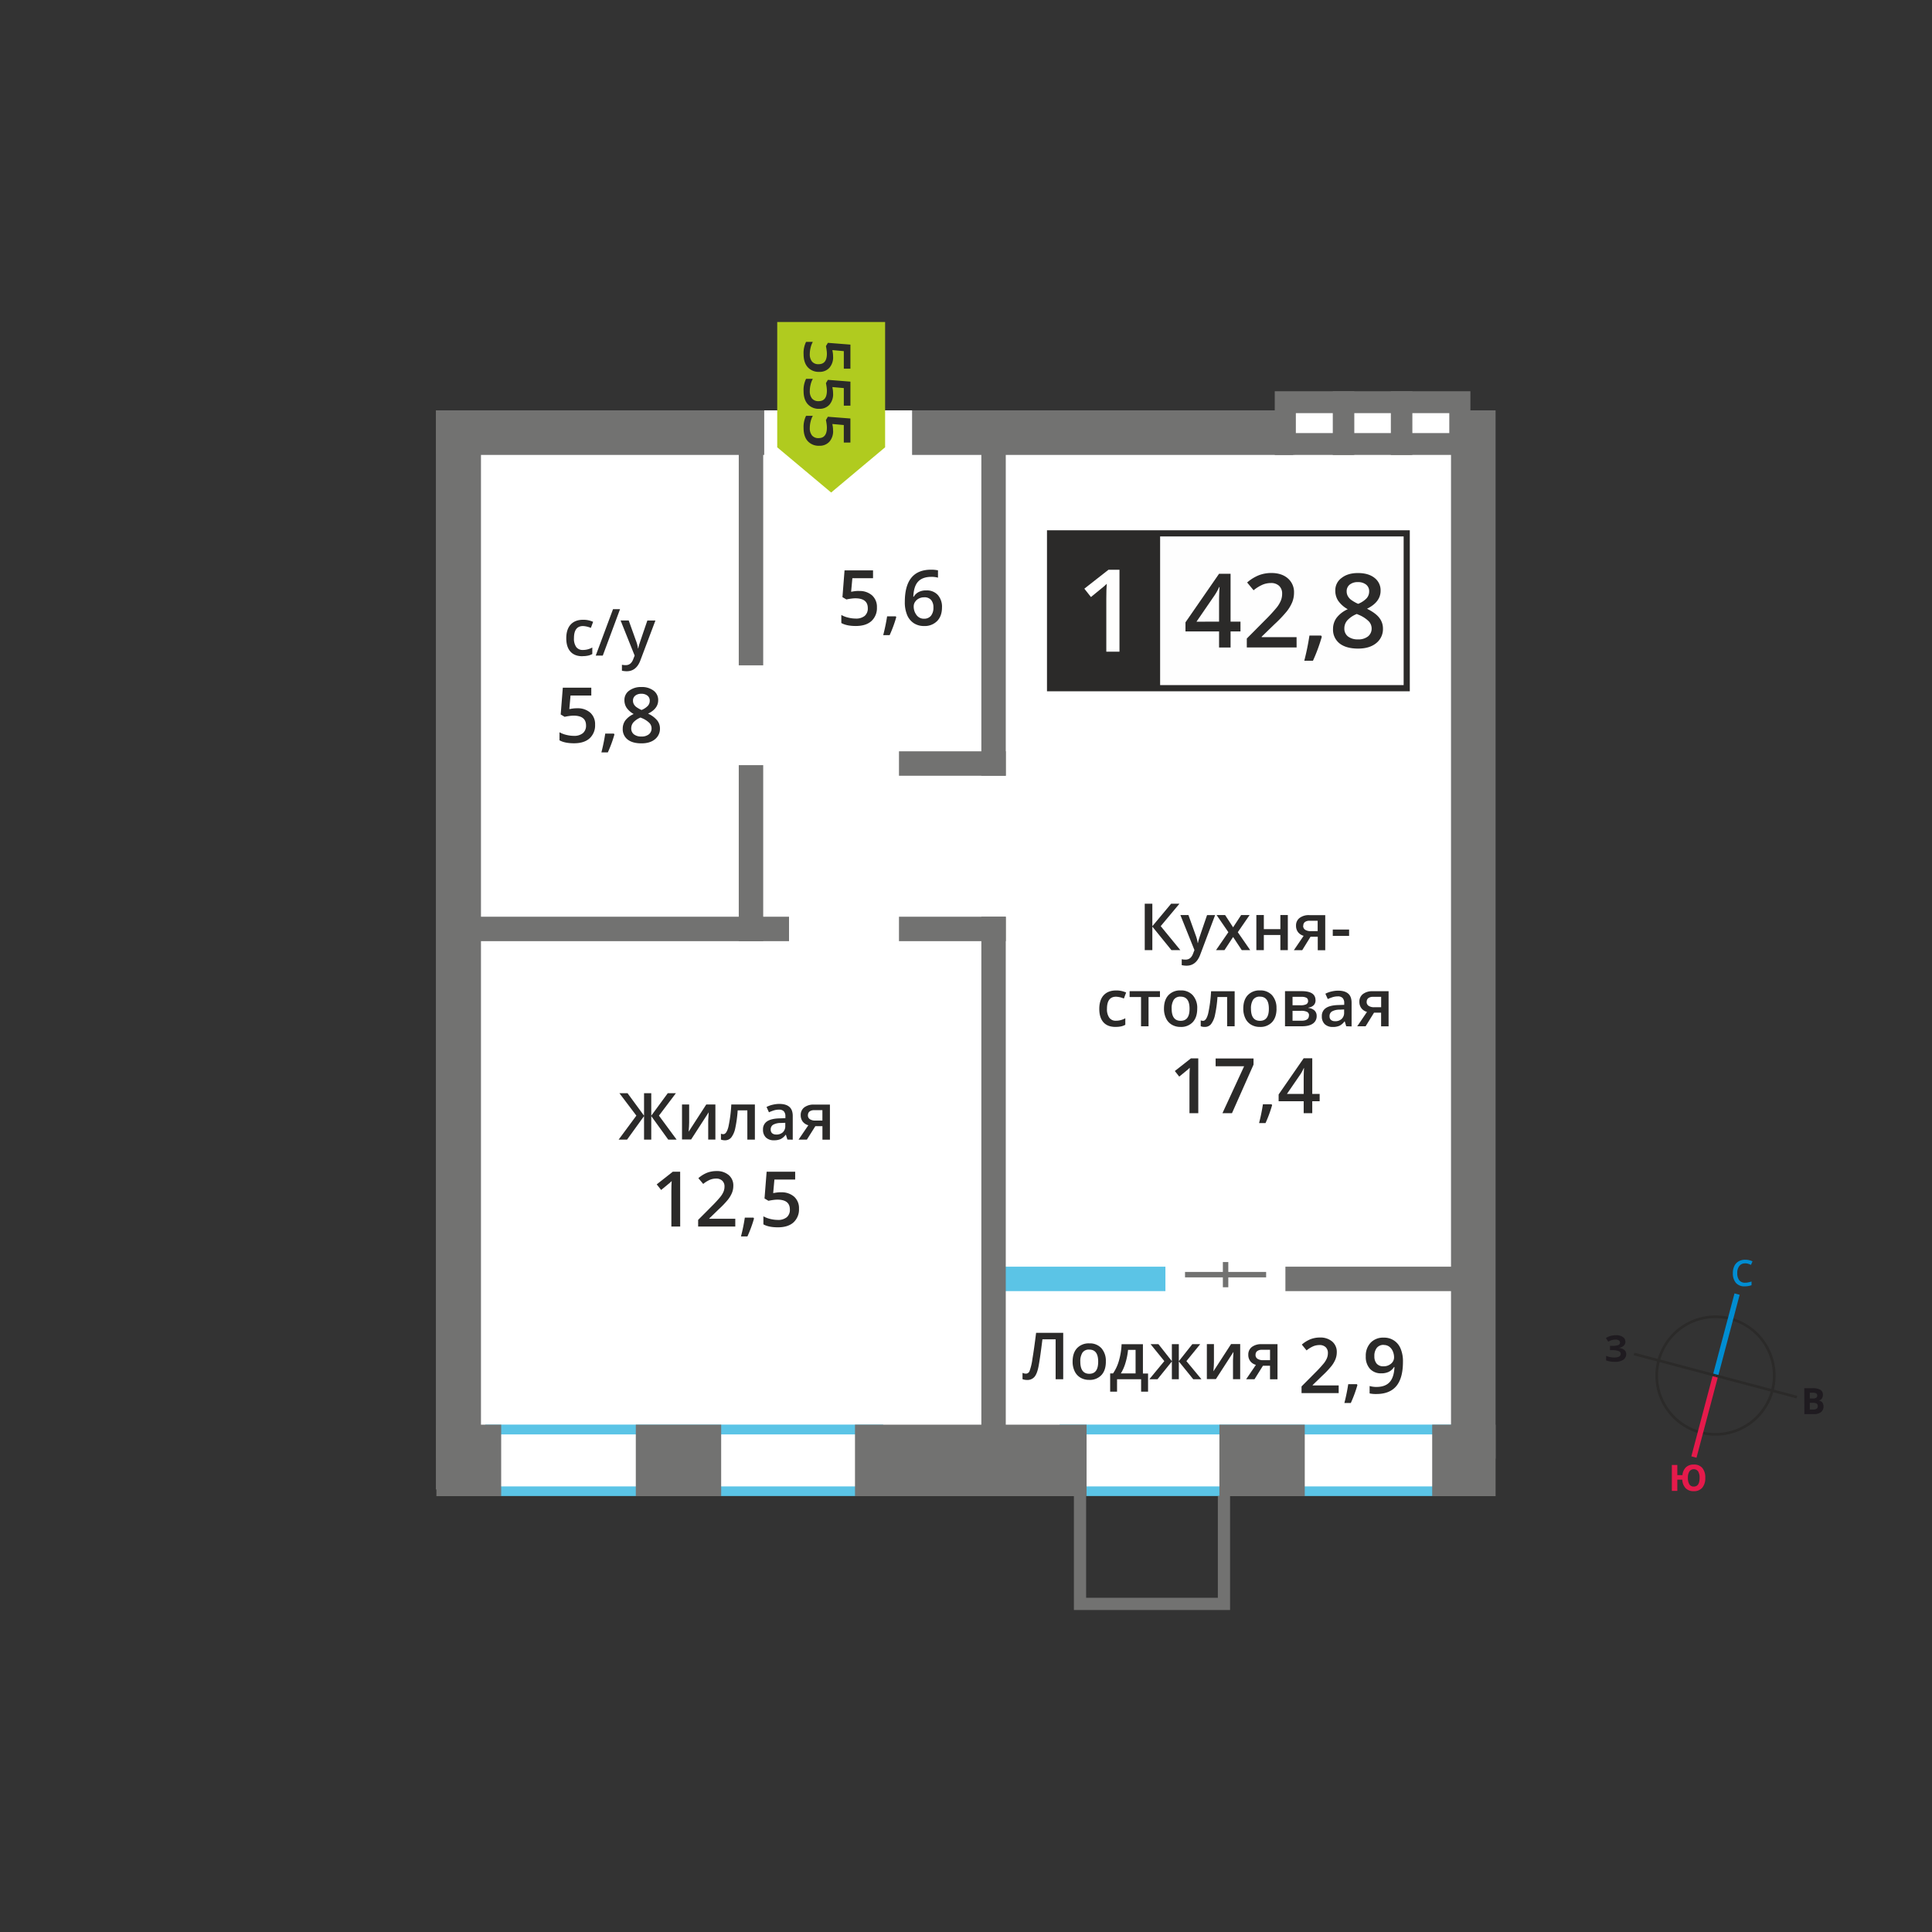 <svg id="Layer_1" data-name="Layer 1" xmlns="http://www.w3.org/2000/svg" width="1200" height="1200" viewBox="0 0 1200 1200">
  <rect x="0" y="0" width="1200" height="1200" fill="#333333" stroke="none"/>
  <defs>
    <style>
      .cls-1 {
        fill: #2b2a29;
      }

      .cls-2 {
        fill: #008dd2;
      }

      .cls-3 {
        fill: #e51a4b;
      }

      .cls-4 {
        fill: #1f1b20;
      }

      .cls-5 {
        fill: #fff;
      }

      .cls-6, .cls-9 {
        fill: #5bc4e6;
      }

      .cls-11, .cls-6, .cls-8 {
        fill-rule: evenodd;
      }

      .cls-7, .cls-8 {
        fill: #727271;
      }

      .cls-10 {
        fill: #fefefe;
      }

      .cls-11 {
        fill: #b0cb1f;
      }
    </style>
  </defs>
  <g>
    <path class="cls-1" d="M1096.38,836.46a35.69,35.69,0,1,0-40,52.43h0A35.67,35.67,0,0,0,1100,863.53v0a35.6,35.6,0,0,0-3.65-27m-21.29-18.17A37.35,37.35,0,0,1,1101.62,864V864A37.35,37.35,0,0,1,1056,890.49l-.06,0a37.34,37.34,0,0,1,19.19-72.18Z"/>
    <polygon class="cls-2" points="1080.53 804.21 1067.13 854.82 1063.92 853.96 1077.33 803.36 1080.53 804.21"/>
    <polygon class="cls-3" points="1050.52 904.56 1063.92 853.96 1067.13 854.82 1053.72 905.42 1050.52 904.56"/>
    <polygon class="cls-1" points="1015.14 840.18 1065.74 853.59 1065.31 855.19 1014.71 841.78 1015.14 840.18"/>
    <polygon class="cls-1" points="1115.91 868.6 1065.31 855.19 1065.74 853.59 1116.34 866.99 1115.91 868.6"/>
    <path class="cls-2" d="M1083.91,784.7a4.32,4.32,0,0,0-3.56,1.61,6.81,6.81,0,0,0-1.3,4.42,6.9,6.9,0,0,0,1.25,4.47,4.4,4.4,0,0,0,3.61,1.52,9.24,9.24,0,0,0,2-.21c.64-.13,1.3-.31,2-.52v2.26a12,12,0,0,1-4.29.72,6.84,6.84,0,0,1-5.41-2.14,9,9,0,0,1-1.9-6.12,9.88,9.88,0,0,1,.92-4.38,6.61,6.61,0,0,1,2.65-2.88,8,8,0,0,1,4.08-1,10.23,10.23,0,0,1,4.55,1l-.94,2.19a13.1,13.1,0,0,0-1.72-.68,6.36,6.36,0,0,0-1.91-.29"/>
    <path class="cls-3" d="M1048.39,917.92a7.31,7.31,0,0,0,.92,4.05,3.05,3.05,0,0,0,2.69,1.37q3.64,0,3.65-5.42a7.41,7.41,0,0,0-.9-4,3.36,3.36,0,0,0-5.43,0,7.22,7.22,0,0,0-.93,4m10.78,0a9.15,9.15,0,0,1-1.85,6.12,6.63,6.63,0,0,1-5.32,2.16,6.75,6.75,0,0,1-5-1.83,8.32,8.32,0,0,1-2.11-5.33h-3.08V926h-3.4V909.91h3.4v6.3H1045a7.56,7.56,0,0,1,2.18-4.86,6.84,6.84,0,0,1,4.89-1.69,6.56,6.56,0,0,1,5.3,2.15A9.12,9.12,0,0,1,1059.17,917.92Z"/>
    <path class="cls-4" d="M1124.09,871.31v4.18h2.22a3.3,3.3,0,0,0,2.08-.54,2,2,0,0,0,.67-1.64c0-1.33-1-2-2.86-2Zm0-2.7h2a3.56,3.56,0,0,0,2-.43,1.59,1.59,0,0,0,.62-1.42,1.42,1.42,0,0,0-.67-1.33,4.43,4.43,0,0,0-2.14-.4h-1.79Zm-3.41-6.37h5a9.59,9.59,0,0,1,5,1,3.39,3.39,0,0,1,1.55,3.1,3.88,3.88,0,0,1-.68,2.36,2.67,2.67,0,0,1-1.79,1.11v.11a3.54,3.54,0,0,1,2.2,1.28,4.63,4.63,0,0,1-.91,5.91,6.89,6.89,0,0,1-4.32,1.23h-6Z"/>
    <path class="cls-4" d="M1009.58,833.32a3.32,3.32,0,0,1-1.1,2.56,5.42,5.42,0,0,1-3,1.28v.07a6,6,0,0,1,3.39,1.22,3.23,3.23,0,0,1,1.19,2.6,4.09,4.09,0,0,1-1.8,3.51,8.41,8.41,0,0,1-5,1.28,15.35,15.35,0,0,1-5.68-.86v-2.87a10.27,10.27,0,0,0,2.42.78,13.73,13.73,0,0,0,2.6.28q4.05,0,4.05-2.37a1.8,1.8,0,0,0-1.3-1.63,10,10,0,0,0-3.85-.57H1000v-2.66h1.36a10.47,10.47,0,0,0,3.71-.48,1.64,1.64,0,0,0,1.16-1.6,1.51,1.51,0,0,0-.73-1.32,3.9,3.9,0,0,0-2.19-.49,8.18,8.18,0,0,0-4.37,1.31l-1.49-2.28a10.25,10.25,0,0,1,2.92-1.33,12.89,12.89,0,0,1,3.41-.42,7.21,7.21,0,0,1,4.2,1.1,3.37,3.37,0,0,1,1.56,2.89"/>
  </g>
  <g>
    <rect class="cls-5" x="271.06" y="254.88" width="657.35" height="670.23"/>
    <path class="cls-6" d="M307.88,923.23H542.07v-32.3H307.88Zm240.67,6H301.39v-44.4H548.55Z"/>
    <path class="cls-6" d="M664.62,923.23h234.2v-32.3H664.62Zm240.68,6H658.14v-44.4H905.3Z"/>
    <rect class="cls-7" x="271.06" y="884.89" width="40.23" height="44.39"/>
    <rect class="cls-7" x="394.91" y="884.89" width="53.02" height="44.39"/>
    <rect class="cls-7" x="757.39" y="884.89" width="53.02" height="44.39"/>
    <rect class="cls-7" x="889.56" y="884.89" width="39.38" height="44.39"/>
    <rect class="cls-7" x="531.05" y="884.89" width="143.85" height="44.39"/>
    <polygon class="cls-8" points="756.43 1000 764.02 1000 764.02 992.41 764.02 929.15 756.43 929.15 756.43 992.41 674.61 992.41 674.61 929.15 667.02 929.15 667.02 992.41 667.02 1000 674.61 1000 756.43 1000"/>
    <rect class="cls-7" x="558.37" y="466.65" width="66.34" height="15.18"/>
    <rect class="cls-7" x="558.37" y="569.39" width="66.34" height="15.18"/>
    <rect class="cls-7" x="294.68" y="569.39" width="195.4" height="15.18"/>
    <rect class="cls-9" x="623.46" y="786.76" width="100.4" height="15.18"/>
    <path class="cls-8" d="M804.88,269v-12.4h23.18V269Zm-13.11,13.58V243h49.41v39.56Z"/>
    <path class="cls-8" d="M840.93,269v-12.4h23.19V269Zm-13.11,13.58V243h49.41v39.56Z"/>
    <path class="cls-8" d="M877,269v-12.4h23.18V269Zm-13.11,13.58V243h49.41v39.56Z"/>
    <rect class="cls-7" x="271.06" y="254.88" width="203.61" height="27.68"/>
    <rect class="cls-7" x="566.51" y="254.88" width="236.74" height="27.68"/>
    <rect class="cls-7" x="271.06" y="254.88" width="27.68" height="651.09"/>
    <rect class="cls-7" x="901.25" y="254.88" width="27.68" height="651.09"/>
    <rect class="cls-7" x="609.53" y="267.3" width="15.17" height="214.53"/>
    <rect class="cls-7" x="458.86" y="267.3" width="15.18" height="145.95"/>
    <rect class="cls-7" x="458.86" y="475.25" width="15.18" height="109.32"/>
    <rect class="cls-7" x="609.53" y="569.39" width="15.17" height="325.6"/>
    <rect class="cls-7" x="798.39" y="786.76" width="130.02" height="15.18"/>
    <rect class="cls-7" x="736.04" y="790.02" width="50.38" height="3.38"/>
    <rect class="cls-7" x="759.54" y="783.88" width="3.38" height="15.66"/>
    <polygon class="cls-1" points="733.14 590.15 727.6 590.15 715.74 575.54 715.74 590.15 711.02 590.15 711.02 561.32 715.74 561.32 715.74 575.28 727.4 561.32 732.57 561.32 720.94 575.24 733.14 590.15"/>
    <path class="cls-1" d="M733.15,568.34h5l4.44,12.37a24.26,24.26,0,0,1,1.34,5h.15a22,22,0,0,1,.65-2.63q.48-1.54,5-14.7h5L745.47,593q-2.55,6.8-8.48,6.8a13.59,13.59,0,0,1-3-.34v-3.65a11.47,11.47,0,0,0,2.39.23q3.35,0,4.71-3.88l.8-2.05Z"/>
    <polygon class="cls-1" points="762.96 579.01 755.64 568.34 760.93 568.34 765.9 575.98 770.91 568.34 776.16 568.34 768.82 579.01 776.53 590.15 771.28 590.15 765.9 581.98 760.54 590.15 755.29 590.15 762.96 579.01"/>
    <polygon class="cls-1" points="784.99 568.34 784.99 577.11 795.26 577.11 795.26 568.34 799.89 568.34 799.89 590.15 795.26 590.15 795.26 580.74 784.99 580.74 784.99 590.15 780.35 590.15 780.35 568.34 784.99 568.34"/>
    <path class="cls-1" d="M809.41,575a2.81,2.81,0,0,0,1.28,2.51,6.08,6.08,0,0,0,3.41.84h4.32v-6.46h-5a4.7,4.7,0,0,0-2.92.8,2.76,2.76,0,0,0-1,2.31m-.67,15.18h-5.18l6.07-8.93a6.54,6.54,0,0,1-3.47-2.26,6.4,6.4,0,0,1-1.26-4,5.79,5.79,0,0,1,2.21-4.84,9.41,9.41,0,0,1,6-1.75h9.93v21.81h-4.65v-8.4H814Z"/>
    <rect class="cls-1" x="827.81" y="577.35" width="10.14" height="3.96"/>
    <path class="cls-1" d="M692.88,637.84q-4.95,0-7.52-2.89c-1.72-1.93-2.57-4.69-2.57-8.29s.89-6.5,2.69-8.47,4.38-3,7.77-3a14.49,14.49,0,0,1,6.21,1.29l-1.4,3.73a14,14,0,0,0-4.85-1.14q-5.65,0-5.65,7.51a9,9,0,0,0,1.41,5.5A4.87,4.87,0,0,0,693.1,634a11.9,11.9,0,0,0,5.85-1.54v4.05a9,9,0,0,1-2.65,1,16,16,0,0,1-3.42.31"/>
    <polygon class="cls-1" points="720.47 615.63 720.47 619.27 713.38 619.27 713.38 637.44 708.72 637.44 708.72 619.27 701.62 619.27 701.62 615.63 720.47 615.63"/>
    <path class="cls-1" d="M727.74,626.5q0,7.54,5.58,7.55t5.53-7.55q0-7.47-5.56-7.47a4.76,4.76,0,0,0-4.24,1.93,9.84,9.84,0,0,0-1.31,5.54m15.88,0c0,3.56-.92,6.34-2.74,8.34a9.83,9.83,0,0,1-7.63,3,10.37,10.37,0,0,1-5.41-1.38,9,9,0,0,1-3.61-4,13.5,13.5,0,0,1-1.26-6q0-5.31,2.72-8.29a9.89,9.89,0,0,1,7.67-3,9.64,9.64,0,0,1,7.5,3A11.78,11.78,0,0,1,743.62,626.5Z"/>
    <path class="cls-1" d="M766.86,637.44h-4.67V619.27h-6a74.87,74.87,0,0,1-1.5,11,14.33,14.33,0,0,1-2.44,5.76,4.84,4.84,0,0,1-3.92,1.81,6.7,6.7,0,0,1-2.54-.43v-3.64a4.2,4.2,0,0,0,1.46.28c1.34,0,2.39-1.51,3.17-4.53a85.4,85.4,0,0,0,1.8-13.85h14.65Z"/>
    <path class="cls-1" d="M777,626.5q0,7.54,5.58,7.55t5.53-7.55q0-7.47-5.56-7.47a4.76,4.76,0,0,0-4.24,1.93A9.84,9.84,0,0,0,777,626.5m15.88,0c0,3.56-.92,6.34-2.74,8.34a9.83,9.83,0,0,1-7.63,3,10.37,10.37,0,0,1-5.41-1.38,9,9,0,0,1-3.61-4,13.5,13.5,0,0,1-1.26-6q0-5.31,2.72-8.29a9.89,9.89,0,0,1,7.67-3,9.64,9.64,0,0,1,7.5,3A11.78,11.78,0,0,1,792.83,626.5Z"/>
    <path class="cls-1" d="M812.44,621.62a2,2,0,0,0-1-1.89,6.16,6.16,0,0,0-3-.58h-5.62v5.25h4.93a8.19,8.19,0,0,0,3.53-.6,2.23,2.23,0,0,0,1.2-2.18m.57,9.11a2.33,2.33,0,0,0-1.22-2.24,8,8,0,0,0-3.67-.66h-5.34V634h5.46Q813,634,813,630.73Zm4.07-9.52c0,2.58-1.51,4.13-4.52,4.68v.16a6.38,6.38,0,0,1,3.86,1.59,4.47,4.47,0,0,1,1.34,3.37,5.47,5.47,0,0,1-2.35,4.76c-1.57,1.11-3.86,1.67-6.85,1.67H798.14V615.63h10.38Q817.07,615.63,817.08,621.21Z"/>
    <path class="cls-1" d="M829.28,634.29a5.74,5.74,0,0,0,4.05-1.41,5.18,5.18,0,0,0,1.53-4V627l-2.8.12a9.58,9.58,0,0,0-4.76,1.1,3.31,3.31,0,0,0-1.49,3,2.91,2.91,0,0,0,.86,2.26,3.76,3.76,0,0,0,2.61.8m6.89,3.15-.92-3h-.16a8.92,8.92,0,0,1-3.17,2.71,10,10,0,0,1-4.1.72,7,7,0,0,1-5-1.73,6.53,6.53,0,0,1-1.8-4.92,5.75,5.75,0,0,1,2.5-5.08c1.67-1.15,4.22-1.77,7.63-1.88l3.77-.12V623a4.43,4.43,0,0,0-1-3.13,4,4,0,0,0-3-1,10.71,10.71,0,0,0-3.21.49,25.66,25.66,0,0,0-3,1.17l-1.49-3.31a15.67,15.67,0,0,1,3.88-1.41,17.44,17.44,0,0,1,4-.49q4.17,0,6.28,1.82c1.41,1.2,2.12,3.11,2.12,5.7v14.69Z"/>
    <path class="cls-1" d="M848.85,622.26a2.8,2.8,0,0,0,1.28,2.51,6.08,6.08,0,0,0,3.41.84h4.32v-6.46h-5.05a4.68,4.68,0,0,0-2.93.81,2.75,2.75,0,0,0-1,2.3m-.67,15.18H843l6.07-8.93a6.5,6.5,0,0,1-3.47-2.26,6.4,6.4,0,0,1-1.26-4,5.8,5.8,0,0,1,2.21-4.84,9.41,9.41,0,0,1,6-1.75h9.93v21.81h-4.65V629h-4.4Z"/>
    <path class="cls-1" d="M744.28,691.43H738.8v-22c0-2.63.07-4.71.19-6.24-.35.36-.79.78-1.32,1.23s-2.25,1.88-5.22,4.28l-2.74-3.47,10-7.87h4.56Z"/>
    <polygon class="cls-1" points="759.28 691.43 772.75 662.26 755.05 662.26 755.05 657.44 778.59 657.44 778.59 661.26 765.2 691.43 759.28 691.43"/>
    <path class="cls-1" d="M790.13,686.43a79.29,79.29,0,0,1-4.1,11.15h-4a118,118,0,0,0,2.39-11.68h5.38Z"/>
    <path class="cls-1" d="M809.74,679.47v-8.55c0-3,.07-5.53.23-7.48h-.19a25.87,25.87,0,0,1-2,3.73l-8.45,12.3Zm9.92,4.53h-4.59v7.43h-5.33V684H794.18v-4.21l15.56-22.49h5.33v22.17h4.59Z"/>
    <polygon class="cls-1" points="395.26 692.94 384.73 679.01 389.78 679.01 400.03 692.98 400.03 679.01 404.51 679.01 404.51 692.98 414.76 679.01 419.81 679.01 409.28 692.94 420.26 707.84 415.06 707.84 404.51 693.23 404.51 707.84 400.03 707.84 400.03 693.23 389.48 707.84 384.24 707.84 395.26 692.94"/>
    <path class="cls-1" d="M428.05,686v11.18c0,1.29-.11,3.21-.32,5.74L438.68,686h5.66v21.8h-4.46v-11c0-.61,0-1.58.12-2.93s.13-2.35.18-3l-10.91,16.88h-5.66V686Z"/>
    <path class="cls-1" d="M468.87,707.84h-4.68V689.67h-6a76.52,76.52,0,0,1-1.49,11,14.19,14.19,0,0,1-2.45,5.76,4.85,4.85,0,0,1-3.91,1.82,6.59,6.59,0,0,1-2.55-.44v-3.63a4.23,4.23,0,0,0,1.46.27c1.35,0,2.4-1.51,3.17-4.52A85.33,85.33,0,0,0,454.22,686h14.65Z"/>
    <path class="cls-1" d="M482.23,704.69a5.74,5.74,0,0,0,4-1.41,5.15,5.15,0,0,0,1.52-4v-1.89l-2.8.12a9.45,9.45,0,0,0-4.75,1.09,3.32,3.32,0,0,0-1.5,3,2.9,2.9,0,0,0,.87,2.26,3.76,3.76,0,0,0,2.61.8m6.89,3.15-.93-3H488a8.9,8.9,0,0,1-3.18,2.72,10.18,10.18,0,0,1-4.1.72,6.91,6.91,0,0,1-5-1.74,6.5,6.5,0,0,1-1.8-4.91,5.76,5.76,0,0,1,2.5-5.09c1.67-1.14,4.21-1.77,7.63-1.87l3.77-.12v-1.17a4.45,4.45,0,0,0-1-3.13,4,4,0,0,0-3-1,10.36,10.36,0,0,0-3.21.49,25.62,25.62,0,0,0-3,1.16l-1.5-3.31a15.89,15.89,0,0,1,3.89-1.41,18,18,0,0,1,4-.49q4.17,0,6.27,1.82c1.42,1.21,2.12,3.11,2.12,5.7v14.69Z"/>
    <path class="cls-1" d="M501.8,692.66a2.83,2.83,0,0,0,1.27,2.52,6.14,6.14,0,0,0,3.42.83h4.32v-6.46h-5.05a4.66,4.66,0,0,0-2.93.81,2.77,2.77,0,0,0-1,2.3m-.67,15.18H496l6.07-8.93a6.55,6.55,0,0,1-3.48-2.25,6.4,6.4,0,0,1-1.25-4,5.84,5.84,0,0,1,2.2-4.84,9.49,9.49,0,0,1,6-1.74h9.94v21.8h-4.65v-8.4h-4.4Z"/>
    <path class="cls-1" d="M422.48,761.83H417v-22q0-3.93.19-6.24-.54.55-1.32,1.23c-.52.46-2.26,1.88-5.23,4.29l-2.74-3.48,10-7.86h4.56Z"/>
    <path class="cls-1" d="M456.7,761.83H433.63V757.7l8.78-8.83a74.87,74.87,0,0,0,5.15-5.64,13.63,13.63,0,0,0,1.86-3.13A8.44,8.44,0,0,0,450,737a4.77,4.77,0,0,0-1.39-3.63,5.32,5.32,0,0,0-3.83-1.33,10.14,10.14,0,0,0-3.79.73,17.69,17.69,0,0,0-4.22,2.6l-3-3.6a19.27,19.27,0,0,1,5.52-3.4,16.36,16.36,0,0,1,5.71-1,11.24,11.24,0,0,1,7.61,2.48,8.38,8.38,0,0,1,2.87,6.67,11.67,11.67,0,0,1-.83,4.37,18.06,18.06,0,0,1-2.54,4.28,58.51,58.51,0,0,1-5.7,5.94l-5.91,5.73V757H456.7Z"/>
    <path class="cls-1" d="M468.33,756.84a77.2,77.2,0,0,1-4.1,11.14h-4a112,112,0,0,0,2.39-11.68H468Z"/>
    <path class="cls-1" d="M485.12,740.57a11.66,11.66,0,0,1,8.15,2.73,9.53,9.53,0,0,1,3,7.44,10.88,10.88,0,0,1-3.41,8.51q-3.42,3.06-9.7,3.06c-3.8,0-6.8-.61-9-1.84v-5a16.4,16.4,0,0,0,4.34,1.66,20,20,0,0,0,4.54.58,8.39,8.39,0,0,0,5.63-1.66,6,6,0,0,0,1.93-4.84q0-6.09-7.77-6.09a20,20,0,0,0-2.71.22c-1.07.15-2,.31-2.81.5l-2.45-1.44,1.31-16.63H493.9v4.86H481l-.76,8.42,2-.32a19.42,19.42,0,0,1,2.88-.19"/>
    <path class="cls-1" d="M831.48,865.27H808.41v-4.14l8.78-8.83a75.7,75.7,0,0,0,5.16-5.64,13.71,13.71,0,0,0,1.85-3.13,8.42,8.42,0,0,0,.58-3.14,4.79,4.79,0,0,0-1.39-3.64,5.32,5.32,0,0,0-3.83-1.32,10.33,10.33,0,0,0-3.79.72,18,18,0,0,0-4.23,2.61l-2.95-3.61a18.87,18.87,0,0,1,5.52-3.39,16.14,16.14,0,0,1,5.71-1,11.24,11.24,0,0,1,7.61,2.47,8.36,8.36,0,0,1,2.87,6.67,11.76,11.76,0,0,1-.83,4.38,17.55,17.55,0,0,1-2.54,4.27,57.21,57.21,0,0,1-5.7,6l-5.91,5.72v.23h16.16Z"/>
    <path class="cls-1" d="M843.12,860.27a80.21,80.21,0,0,1-4.1,11.15h-4a118,118,0,0,0,2.39-11.68h5.38Z"/>
    <path class="cls-1" d="M859.52,835.33a5.32,5.32,0,0,0-4.36,1.85,8,8,0,0,0-1.51,5.21,6.83,6.83,0,0,0,1.41,4.57,5.25,5.25,0,0,0,4.27,1.67A6.87,6.87,0,0,0,864,847a5,5,0,0,0,1.88-3.87,9.56,9.56,0,0,0-.8-3.88,7,7,0,0,0-2.25-2.85,5.49,5.49,0,0,0-3.31-1m11.88,10.44q0,10.07-4.06,15t-12.2,5a18.62,18.62,0,0,1-4.45-.37v-4.59a15.38,15.38,0,0,0,4.18.58q5.53,0,8.26-3t3-9.37h-.28a8.17,8.17,0,0,1-3.32,3A10.44,10.44,0,0,1,858,853a9.2,9.2,0,0,1-7.11-2.81,11,11,0,0,1-2.58-7.73,11.75,11.75,0,0,1,3-8.47,10.67,10.67,0,0,1,8.16-3.16,10.87,10.87,0,0,1,10.5,6.91A20,20,0,0,1,871.4,845.77Z"/>
    <path class="cls-1" d="M361.81,407.6q-4.95,0-7.51-2.89c-1.72-1.93-2.58-4.69-2.58-8.3s.9-6.49,2.7-8.46,4.38-3,7.77-3a14.64,14.64,0,0,1,6.21,1.28L367,390a14.1,14.1,0,0,0-4.85-1.15q-5.65,0-5.65,7.51a9,9,0,0,0,1.4,5.51,4.88,4.88,0,0,0,4.13,1.84,11.83,11.83,0,0,0,5.86-1.54v4.05a8.9,8.9,0,0,1-2.65,1,15.94,15.94,0,0,1-3.43.32"/>
    <polygon class="cls-1" points="385.12 378.37 374.4 407.2 370.02 407.2 380.76 378.37 385.12 378.37"/>
    <path class="cls-1" d="M385.46,385.39h5.05l4.43,12.36a23.27,23.27,0,0,1,1.34,5h.16a20.26,20.26,0,0,1,.65-2.63q.48-1.54,5-14.7h5l-9.32,24.7q-2.53,6.8-8.48,6.8a13.5,13.5,0,0,1-3-.34V412.9a11.3,11.3,0,0,0,2.38.23c2.23,0,3.81-1.29,4.71-3.88l.81-2.05Z"/>
    <path class="cls-1" d="M358.47,439.93a11.65,11.65,0,0,1,8.15,2.72,9.53,9.53,0,0,1,3,7.44,10.86,10.86,0,0,1-3.41,8.51q-3.41,3.06-9.7,3.06c-3.8,0-6.8-.61-9-1.84v-5a16.53,16.53,0,0,0,4.33,1.65,19.48,19.48,0,0,0,4.54.58,8.44,8.44,0,0,0,5.63-1.65A6,6,0,0,0,364,450.6q0-6.09-7.77-6.1a20.39,20.39,0,0,0-2.71.23,28,28,0,0,0-2.81.5l-2.45-1.45,1.31-16.63h17.69V432H354.37l-.76,8.43,2-.33a19.33,19.33,0,0,1,2.87-.18"/>
    <path class="cls-1" d="M381.63,456.19a78.92,78.92,0,0,1-4.1,11.15h-4a112.52,112.52,0,0,0,2.39-11.68h5.38Z"/>
    <path class="cls-1" d="M398.33,430.92a5.77,5.77,0,0,0-3.75,1.15,3.84,3.84,0,0,0-1.42,3.13,4.55,4.55,0,0,0,.52,2.17,5.45,5.45,0,0,0,1.48,1.73,17.93,17.93,0,0,0,3.31,1.88,11.11,11.11,0,0,0,3.95-2.6,4.75,4.75,0,0,0,1.15-3.18,3.82,3.82,0,0,0-1.43-3.13,5.91,5.91,0,0,0-3.81-1.15m-6.26,21.45a4.54,4.54,0,0,0,1.69,3.76,7.3,7.3,0,0,0,4.62,1.34,7.06,7.06,0,0,0,4.66-1.39,4.6,4.6,0,0,0,1.66-3.76,4.79,4.79,0,0,0-1.53-3.45,14.32,14.32,0,0,0-4.65-2.89l-.68-.3a12.07,12.07,0,0,0-4.43,3A5.69,5.69,0,0,0,392.07,452.37Zm6.31-25.65A12,12,0,0,1,406,429a7.17,7.17,0,0,1,2.81,5.93q0,5.24-6.28,8.33a16,16,0,0,1,5.69,4.22,8,8,0,0,1,1.69,4.94,8.3,8.3,0,0,1-3.1,6.75c-2.07,1.7-4.85,2.54-8.38,2.54q-5.55,0-8.59-2.37a8.06,8.06,0,0,1-3.05-6.74,8.64,8.64,0,0,1,1.6-5.11,13.32,13.32,0,0,1,5.21-4,13.25,13.25,0,0,1-4.44-3.93,8.43,8.43,0,0,1-1.32-4.65,7,7,0,0,1,2.9-5.9A12.26,12.26,0,0,1,398.38,426.72Z"/>
    <path class="cls-1" d="M533.52,367.08a11.67,11.67,0,0,1,8.15,2.72,9.56,9.56,0,0,1,3,7.44,10.86,10.86,0,0,1-3.41,8.51q-3.4,3.06-9.7,3.07-5.7,0-9-1.85v-5a16.53,16.53,0,0,0,4.33,1.65,19.61,19.61,0,0,0,4.54.58,8.47,8.47,0,0,0,5.64-1.65,6,6,0,0,0,1.93-4.84q0-6.09-7.78-6.09a19.9,19.9,0,0,0-2.7.22,28,28,0,0,0-2.81.5l-2.45-1.45,1.3-16.63h17.7v4.87H529.42l-.77,8.42,2-.33a19.57,19.57,0,0,1,2.88-.18"/>
    <path class="cls-1" d="M556.68,383.34a79.74,79.74,0,0,1-4.1,11.15h-4A118,118,0,0,0,551,382.81h5.38Z"/>
    <path class="cls-1" d="M573.89,384.29a5.36,5.36,0,0,0,4.34-1.82,7.84,7.84,0,0,0,1.53-5.19,6.92,6.92,0,0,0-1.43-4.62A5.34,5.34,0,0,0,574,371a7.18,7.18,0,0,0-3.27.75,6.08,6.08,0,0,0-2.35,2.08,4.89,4.89,0,0,0-.86,2.69,8.67,8.67,0,0,0,1.78,5.53,5.58,5.58,0,0,0,4.56,2.25M562,373.85q0-20,16.27-20a20.39,20.39,0,0,1,4.33.4v4.55a14.5,14.5,0,0,0-4.1-.51c-3.65,0-6.39,1-8.22,2.93s-2.83,5.1-3,9.41h.28a7.58,7.58,0,0,1,3.07-2.92,9.92,9.92,0,0,1,4.66-1,9.22,9.22,0,0,1,7.21,2.84,11,11,0,0,1,2.59,7.7q0,5.37-3,8.47a10.79,10.79,0,0,1-8.16,3.11,11.35,11.35,0,0,1-6.35-1.76,11.17,11.17,0,0,1-4.16-5.12A20.35,20.35,0,0,1,562,373.85Z"/>
    <rect class="cls-10" x="652.22" y="331.28" width="223.43" height="96.16"/>
    <path class="cls-1" d="M871.83,333.19H654.13v92.34h217.7Zm-219.61-3.82H875.65v100H650.3v-100Z"/>
    <path class="cls-1" d="M757.18,386.11V374.64c0-4.08.11-7.41.31-10h-.25a34.4,34.4,0,0,1-2.75,5l-11.33,16.5Zm13.31,6.07h-6.16v10h-7.15v-10H736.32v-5.64l20.86-30.16h7.15v29.73h6.16Z"/>
    <path class="cls-1" d="M805.35,402.15H774.41V396.6l11.77-11.84a101.17,101.17,0,0,0,6.92-7.56,18.27,18.27,0,0,0,2.48-4.2,11.35,11.35,0,0,0,.78-4.22,6.44,6.44,0,0,0-1.85-4.87,7.17,7.17,0,0,0-5.14-1.78,13.65,13.65,0,0,0-5.08,1,23.68,23.68,0,0,0-5.67,3.5l-4-4.84a25.61,25.61,0,0,1,7.41-4.55,21.56,21.56,0,0,1,7.65-1.34q6.36,0,10.21,3.32a11.21,11.21,0,0,1,3.85,8.94,15.83,15.83,0,0,1-1.11,5.87,24.18,24.18,0,0,1-3.41,5.73,78.5,78.5,0,0,1-7.64,8l-7.93,7.68v.31h21.67Z"/>
    <path class="cls-1" d="M821,395.45a104.12,104.12,0,0,1-5.5,14.95h-5.39a152.88,152.88,0,0,0,3.21-15.66h7.21Z"/>
    <path class="cls-1" d="M843.35,361.56a7.73,7.73,0,0,0-5,1.54,5.12,5.12,0,0,0-1.91,4.2,6,6,0,0,0,.7,2.91,7.57,7.57,0,0,0,2,2.32,23.72,23.72,0,0,0,4.43,2.52,14.67,14.67,0,0,0,5.3-3.49,6.36,6.36,0,0,0,1.54-4.26,5.12,5.12,0,0,0-1.91-4.2,7.92,7.92,0,0,0-5.11-1.54M835,390.33a6.08,6.08,0,0,0,2.27,5,9.74,9.74,0,0,0,6.19,1.8,9.47,9.47,0,0,0,6.26-1.87,6.2,6.2,0,0,0,2.23-5,6.46,6.46,0,0,0-2.06-4.62,19.27,19.27,0,0,0-6.24-3.88l-.91-.41a16.05,16.05,0,0,0-5.93,4A7.55,7.55,0,0,0,835,390.33Zm8.46-34.4q6.5,0,10.28,3a9.64,9.64,0,0,1,3.77,8q0,7-8.43,11.17,5.37,2.68,7.64,5.66a10.72,10.72,0,0,1,2.26,6.63,11.11,11.11,0,0,1-4.16,9.05q-4.15,3.4-11.24,3.41-7.42,0-11.52-3.18a10.82,10.82,0,0,1-4.09-9,11.62,11.62,0,0,1,2.14-6.85,17.86,17.86,0,0,1,7-5.42,17.57,17.57,0,0,1-5.95-5.28,11.19,11.19,0,0,1-1.78-6.23,9.39,9.39,0,0,1,3.9-7.91Q837.13,355.93,843.41,355.93Z"/>
    <rect class="cls-1" x="652.22" y="331.28" width="68.35" height="96.16"/>
    <path class="cls-10" d="M695.33,404.77h-8.18V371.91q0-5.88.28-9.32c-.53.54-1.19,1.16-2,1.84s-3.38,2.8-7.82,6.4l-4.1-5.19,15-11.76h6.82Z"/>
    <polygon class="cls-11" points="482.75 277.84 482.76 277.84 499.5 291.87 516.25 305.91 533 291.87 549.74 277.84 549.76 277.84 549.76 277.82 549.76 200 482.75 200 482.75 277.82 482.75 277.84"/>
    <path class="cls-1" d="M517.46,221.55a9.86,9.86,0,0,1-2.3,6.88,8.07,8.07,0,0,1-6.28,2.54,9.13,9.13,0,0,1-7.17-2.88q-2.59-2.88-2.59-8.18a15.49,15.49,0,0,1,1.55-7.56h4.19a13.8,13.8,0,0,0-1.39,3.65,16.41,16.41,0,0,0-.49,3.83,7.11,7.11,0,0,0,1.39,4.75,5.06,5.06,0,0,0,4.08,1.63c3.43,0,5.15-2.18,5.15-6.56a18.11,18.11,0,0,0-.19-2.28Q513.23,216,513,215l1.21-2.06,14,1.1V229h-4.1V218.1l-7.1-.65c.07.46.16,1,.27,1.68a16.38,16.38,0,0,1,.16,2.42"/>
    <path class="cls-1" d="M517.46,244.51a9.88,9.88,0,0,1-2.3,6.88,8.1,8.1,0,0,1-6.28,2.53,9.13,9.13,0,0,1-7.17-2.88q-2.59-2.86-2.59-8.18a15.52,15.52,0,0,1,1.55-7.56h4.19a14.07,14.07,0,0,0-1.39,3.65,16.56,16.56,0,0,0-.49,3.84,7.14,7.14,0,0,0,1.39,4.75,5.09,5.09,0,0,0,4.08,1.63q5.15,0,5.15-6.56a18,18,0,0,0-.19-2.28A23.66,23.66,0,0,0,513,238l1.21-2.07,14,1.1v14.93h-4.1V241.05l-7.1-.64c.07.45.16,1,.27,1.67a16.63,16.63,0,0,1,.16,2.43"/>
    <path class="cls-1" d="M517.46,267.46a9.86,9.86,0,0,1-2.3,6.88,8.07,8.07,0,0,1-6.28,2.53,9.12,9.12,0,0,1-7.17-2.87q-2.59-2.88-2.59-8.18a15.46,15.46,0,0,1,1.55-7.56h4.19a13.8,13.8,0,0,0-1.39,3.65,16.41,16.41,0,0,0-.49,3.83,7.11,7.11,0,0,0,1.39,4.75,5.06,5.06,0,0,0,4.08,1.63c3.43,0,5.15-2.18,5.15-6.56a18.11,18.11,0,0,0-.19-2.28q-.18-1.35-.42-2.37l1.21-2.06,14,1.09v14.93h-4.1V264l-7.1-.65c.07.46.16,1,.27,1.68a16.38,16.38,0,0,1,.16,2.42"/>
    <path class="cls-1" d="M660.38,856.67h-4.71V831.88h-8.2q-1.56,12.61-2.49,17.17t-2.63,6.34a5.73,5.73,0,0,1-4.5,1.72,7.7,7.7,0,0,1-2.75-.49v-3.91a5.49,5.49,0,0,0,2.2.49,2.46,2.46,0,0,0,2.21-1.71,35.22,35.22,0,0,0,1.76-7.54q1-5.84,2.27-16.11h16.84Z"/>
    <path class="cls-1" d="M671,845.73c0,5,1.85,7.55,5.58,7.55s5.52-2.52,5.52-7.55-1.85-7.47-5.56-7.47a4.73,4.73,0,0,0-4.23,1.93,9.78,9.78,0,0,0-1.31,5.54m15.87,0q0,5.34-2.74,8.34a9.82,9.82,0,0,1-7.63,3,10.33,10.33,0,0,1-5.4-1.38,9.07,9.07,0,0,1-3.62-4,13.5,13.5,0,0,1-1.26-6q0-5.31,2.72-8.29a9.91,9.91,0,0,1,7.68-3,9.61,9.61,0,0,1,7.49,3A11.78,11.78,0,0,1,686.85,845.73Z"/>
    <path class="cls-1" d="M705.33,853.07V838.42h-4.68a40.87,40.87,0,0,1-1.57,8,26.69,26.69,0,0,1-2.91,6.65Zm7.75,11.31h-4.31v-7.71H693.82v7.71h-4.28V853.07h1.78a26.89,26.89,0,0,0,3.69-8,42.92,42.92,0,0,0,1.63-10.17h13.25v18.21h3.19Z"/>
    <polygon class="cls-1" points="727.87 845.45 727.87 834.87 732.19 834.87 732.19 845.45 740.58 834.87 745.48 834.87 736.9 845.41 746.24 856.67 741.14 856.67 732.19 845.61 732.19 856.67 727.87 856.67 727.87 845.61 718.95 856.67 713.86 856.67 723.18 845.41 714.63 834.87 719.52 834.87 727.87 845.45"/>
    <path class="cls-1" d="M754,834.86V846c0,1.3-.1,3.22-.31,5.74l10.95-16.92h5.66v21.81h-4.46v-11c0-.61,0-1.58.11-2.94s.13-2.34.18-3l-10.91,16.88H749.6V834.86Z"/>
    <path class="cls-1" d="M779.83,841.49A2.82,2.82,0,0,0,781.1,844a6.14,6.14,0,0,0,3.42.84h4.32v-6.46h-5.05a4.68,4.68,0,0,0-2.93.81,2.75,2.75,0,0,0-1,2.3m-.67,15.18H774l6.07-8.93a6.5,6.5,0,0,1-3.47-2.26,6.34,6.34,0,0,1-1.26-4,5.82,5.82,0,0,1,2.2-4.84,9.43,9.43,0,0,1,6-1.75h9.94v21.81h-4.65v-8.4h-4.4Z"/>
  </g>
</svg>
